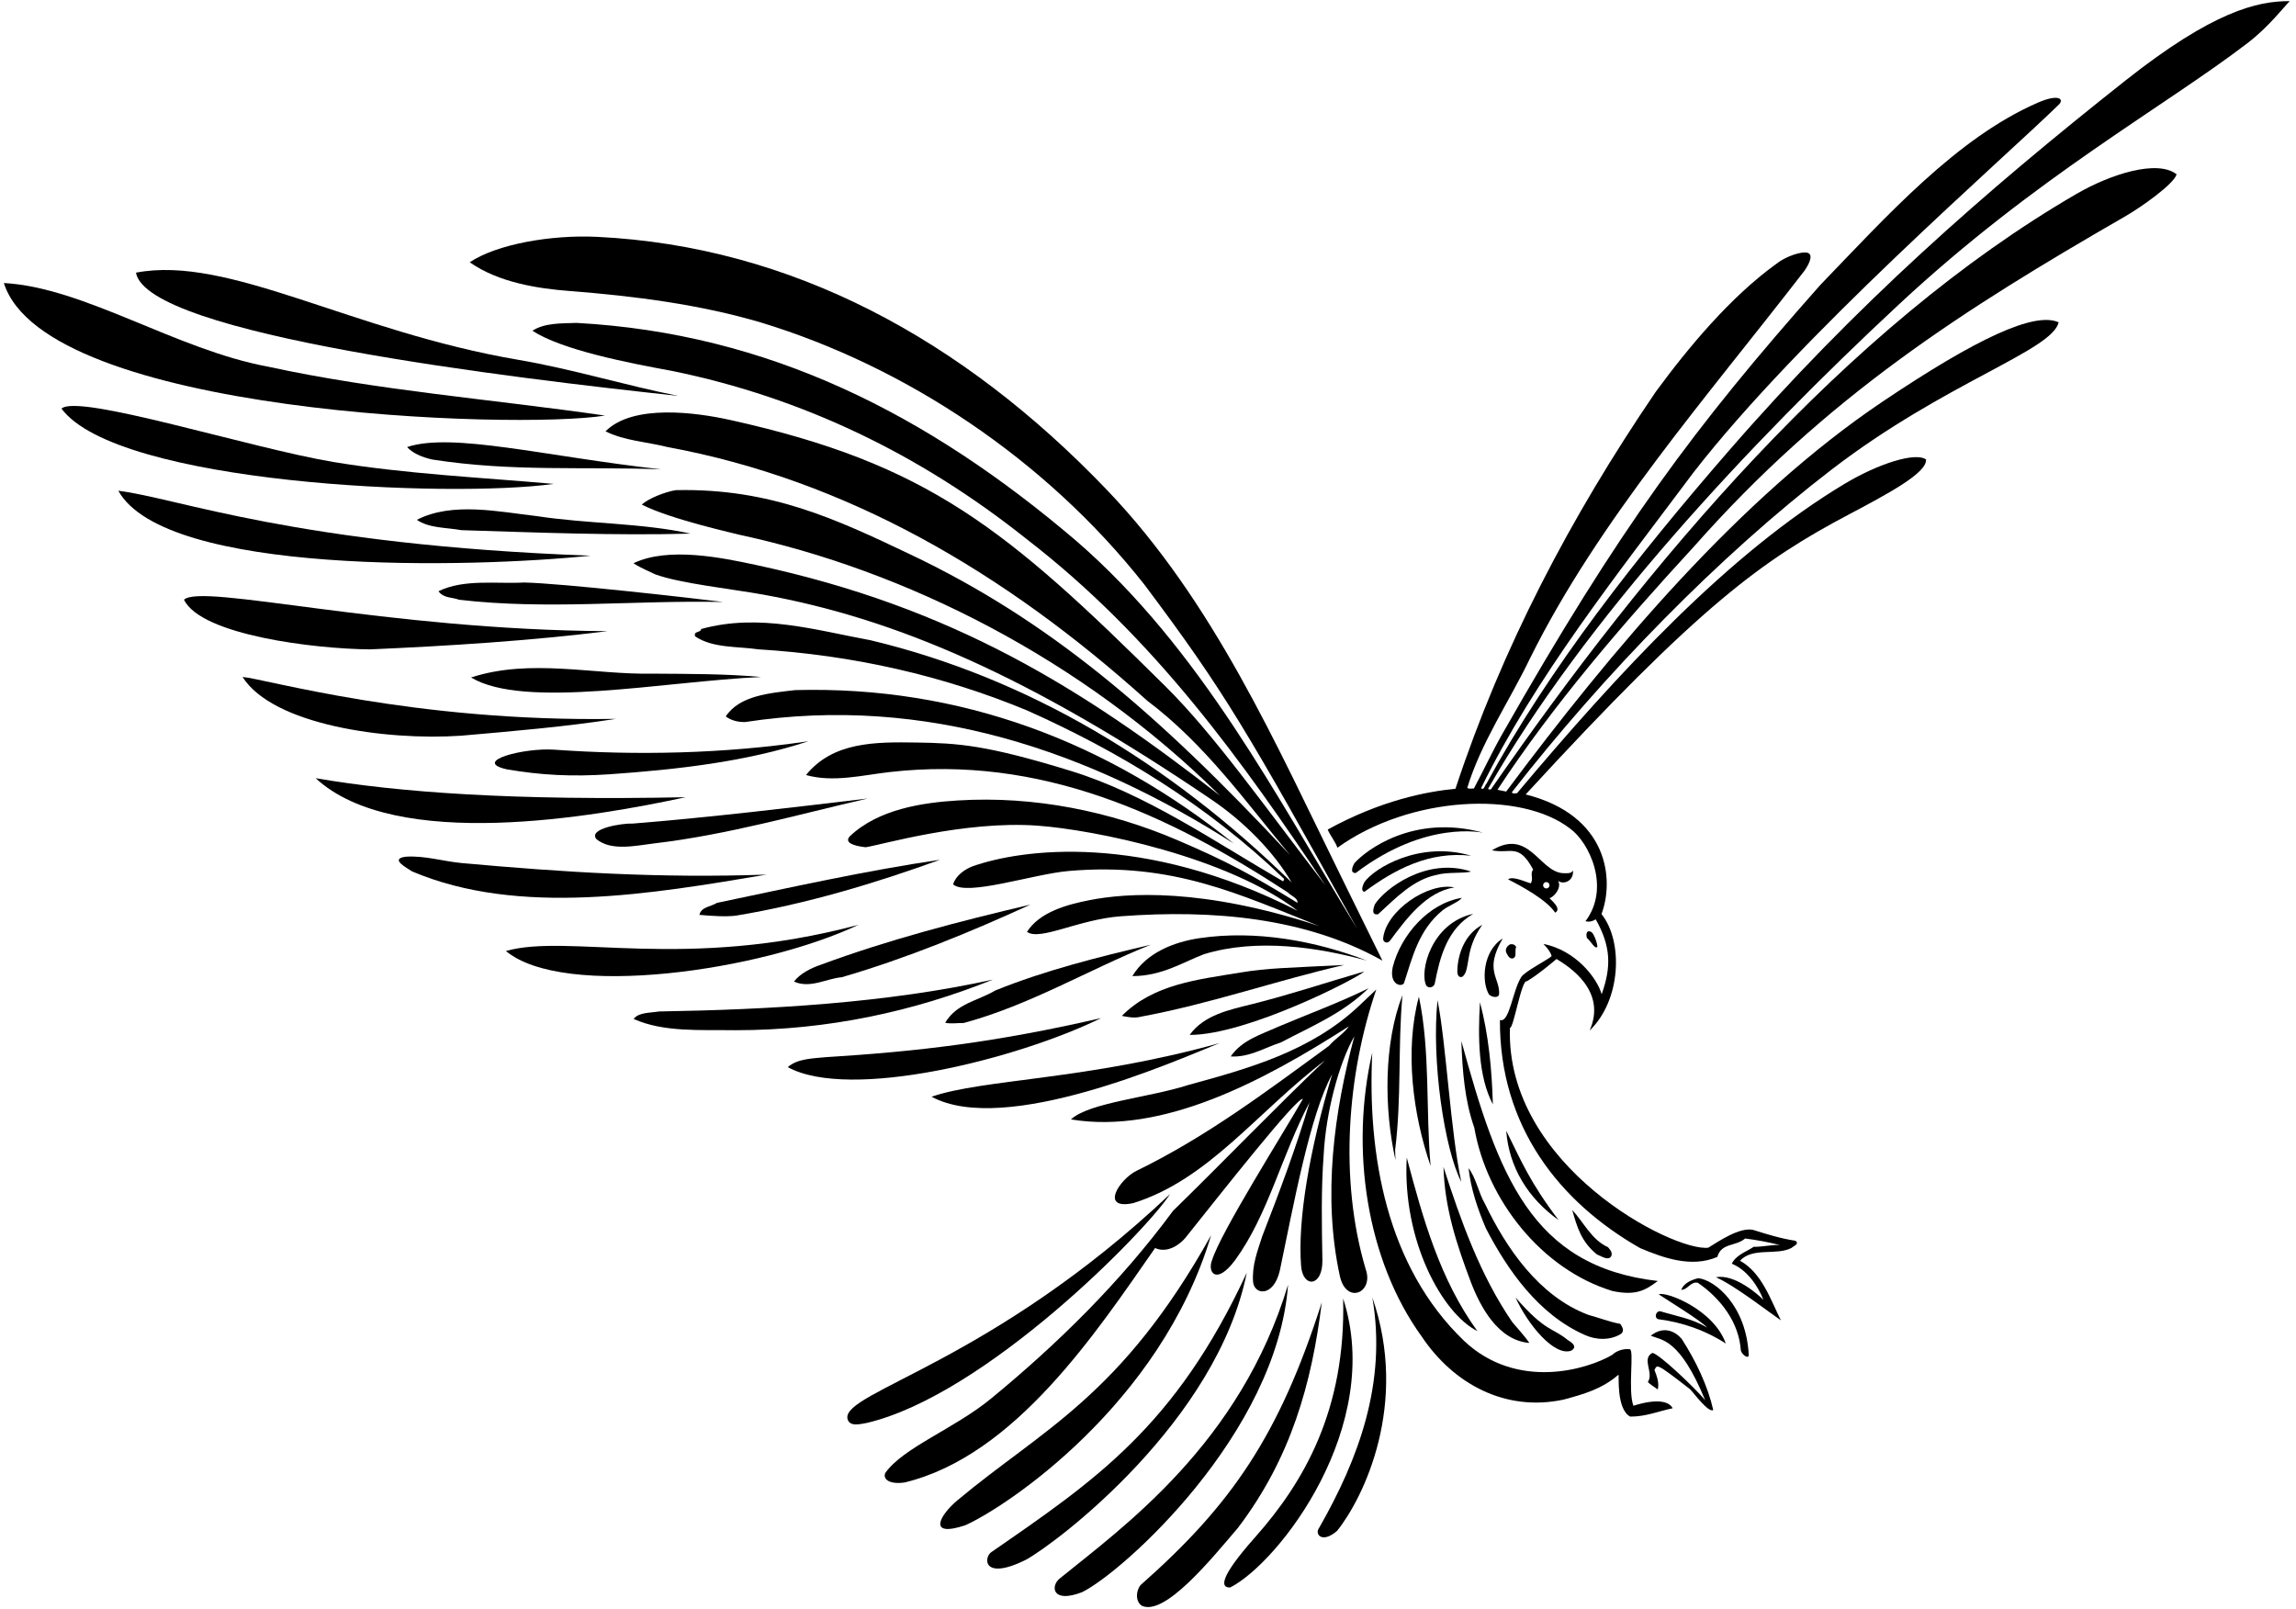 <?xml version="1.0" encoding="UTF-8"?>
<svg xmlns="http://www.w3.org/2000/svg" xmlns:xlink="http://www.w3.org/1999/xlink" width="545pt" height="382pt" viewBox="0 0 545 382" version="1.1">
<g id="surface1">
<path style=" stroke:none;fill-rule:nonzero;fill:rgb(0%,0%,0%);fill-opacity:1;" d="M 143.598 98.645 C 116.902 94.777 89.637 92.703 63.66 87.043 C 41.773 83.008 20.012 68.211 0.918 67.184 C 10.75 98.363 122.504 102.062 143.598 98.645 "/>
<path style=" stroke:none;fill-rule:nonzero;fill:rgb(0%,0%,0%);fill-opacity:1;" d="M 131.43 114.867 C 114.379 113.352 96.289 112.508 79.051 109.652 C 59.246 106.32 18.543 93.363 14.594 96.996 C 27.875 114.883 106.695 118.297 131.43 114.867 "/>
<path style=" stroke:none;fill-rule:nonzero;fill:rgb(0%,0%,0%);fill-opacity:1;" d="M 140.18 131.906 C 70.027 129.328 42.168 118.211 28.082 116.492 C 39.281 136.625 111.816 134.828 140.18 131.906 "/>
<path style=" stroke:none;fill-rule:nonzero;fill:rgb(0%,0%,0%);fill-opacity:1;" d="M 161.062 93.984 C 148.582 91.523 135.766 87.578 123.086 85.422 C 83.281 78.652 54.285 60.492 32.273 64.723 C 34.883 79.492 121.609 89.727 161.062 93.984 "/>
<path style=" stroke:none;fill-rule:nonzero;fill:rgb(0%,0%,0%);fill-opacity:1;" d="M 144.215 149.82 C 91.418 149.531 47.906 138.383 43.676 142.355 C 47.758 150.793 74.793 154.039 87.824 154.145 C 106.211 153.348 126.098 152.094 144.215 149.82 "/>
<path style=" stroke:none;fill-rule:nonzero;fill:rgb(0%,0%,0%);fill-opacity:1;" d="M 109.41 174.641 C 121.766 173.562 134.613 172.469 146.16 170.641 C 98.105 171.441 62.754 161.078 57.574 160.695 C 64.758 172.039 91.395 175.848 109.41 174.641 "/>
<path style=" stroke:none;fill-rule:nonzero;fill:rgb(0%,0%,0%);fill-opacity:1;" d="M 162.758 189.238 C 122.098 190.078 94.562 188.105 74.926 184.723 C 93.887 202.305 141.324 193.859 162.758 189.238 "/>
<path style=" stroke:none;fill-rule:nonzero;fill:rgb(0%,0%,0%);fill-opacity:1;" d="M 181.965 207.605 C 156.785 208.504 133.719 207.059 109.637 204.871 C 105.16 204.465 100.863 203.059 96.34 203.359 C 92.25 203.859 96.793 206.105 97.809 206.848 C 123.191 217.629 154.793 212.184 181.965 207.605 "/>
<path style=" stroke:none;fill-rule:nonzero;fill:rgb(0%,0%,0%);fill-opacity:1;" d="M 96.629 106.121 C 97.895 107.516 100.07 108.527 102.645 109.086 C 121.695 112.047 138.574 110.703 156.938 111.41 C 129.227 108.32 107.336 102.555 96.629 106.121 "/>
<path style=" stroke:none;fill-rule:nonzero;fill:rgb(0%,0%,0%);fill-opacity:1;" d="M 127.453 122.516 C 118.422 121.492 107.43 119.051 98.945 123.391 C 101.848 125.41 105.949 125.195 109.512 125.848 C 127.59 126.406 146.242 127.156 163.926 126.668 C 152.223 124.113 139.414 124.355 127.453 122.516 "/>
<path style=" stroke:none;fill-rule:nonzero;fill:rgb(0%,0%,0%);fill-opacity:1;" d="M 171.656 142.895 C 164.688 142.008 133.402 138.449 124.402 138.273 C 117.969 138.645 110.137 137.367 104.078 140.344 C 105.348 142.07 107.316 141.715 108.969 142.363 C 129.805 144.809 150.184 142.453 171.656 142.895 "/>
<path style=" stroke:none;fill-rule:nonzero;fill:rgb(0%,0%,0%);fill-opacity:1;" d="M 111.82 160.816 C 124.426 168.438 157.742 161.73 180.648 160.703 C 172.336 159.938 163.484 159.969 155.129 159.91 C 140.902 160.203 125.961 156.207 111.82 160.816 "/>
<path style=" stroke:none;fill-rule:nonzero;fill:rgb(0%,0%,0%);fill-opacity:1;" d="M 180.695 76.574 C 214.844 86.969 248.133 108.941 271.641 138.766 C 290.824 164.355 295.875 173.258 322.141 220.457 C 303.191 189.477 285.121 154.086 255.527 128.441 C 220.18 98.262 182.344 79.133 136.863 76.648 C 133.117 76.781 129.285 76.633 126.379 78.508 C 133.348 83.07 149.027 86.129 159.719 88.086 C 190.254 94.359 218.203 107.672 243.566 127.867 C 274.145 151.422 295.023 180.914 314.621 210.172 C 299.438 190.402 288.066 174.246 276.633 162.91 C 238.852 125.441 220.34 110.117 173.344 99.695 C 165.176 97.883 150.227 95.855 143.73 102.391 C 148.27 104.637 153.52 104.875 158.449 106.117 C 200.934 113.949 238.395 135.77 272.27 166.289 C 286.168 176.77 295.715 190.383 306.219 202.965 C 274.305 168.711 248.625 147.07 216.164 131.641 C 198.562 123.273 182.945 115.855 160.414 116.348 C 157.875 116.746 153.797 118.371 152.352 119.785 C 159.348 123.363 175.336 126.828 175.336 126.898 C 214.941 135.387 256.734 156.34 289.602 188.879 C 256.988 163.422 226.18 144.141 179.488 134.117 C 171.469 132.395 158.633 129.715 150.367 133.703 C 152.32 134.961 154.336 135.723 155.488 136.316 C 161.309 138.48 173.758 139.809 181.086 141.133 C 212.438 146.793 244.18 160.332 287.695 189.887 C 295.031 194.871 302.293 202.043 306.594 209.469 C 277.316 180.84 243.75 160.859 206.68 151.984 C 193.707 149.613 180.246 145.492 166.434 149.312 C 166.395 150.234 164.535 149.734 165.008 151.062 C 169.215 153.887 174.934 153.398 180.059 154.137 C 202.629 155.527 223.832 160.367 243.812 168.648 C 265.547 178.355 286.461 190.992 304.867 208.68 C 304.586 208.762 304.879 209.031 304.531 209.188 C 288.188 199.715 272.016 188.48 254.16 182.992 C 233.988 176.789 227.395 176.414 217.539 176.258 C 207.68 176.102 197.695 176.098 191.32 183.973 C 197.828 185.797 204.773 183.988 211.191 183.266 C 247.164 179.152 277.629 193.504 305.688 211.836 C 306.426 212.66 308.141 213.164 307.969 214.305 C 297.254 207.758 291.527 204.566 279.395 199.391 C 263.547 192.629 245.57 188.883 227.367 190.008 C 218.973 190.523 208.461 192.074 201.684 198.547 C 200.41 199.984 202.508 200.797 205.48 201.113 C 208.934 200.637 228.84 194.734 246.246 195.988 C 259.953 196.98 291.363 203.426 308.039 216.215 C 271.195 197.465 242.367 201.559 230.828 205.652 C 228.988 206.352 226.871 207.848 226.234 209.922 C 229.512 212.828 245.199 207.488 253.668 206.75 C 278.535 204.586 294.449 212.473 313.121 219.812 C 285.398 210.691 267.426 211.922 258.543 213.688 C 253.422 214.703 246.859 216.41 243.773 221.195 C 246.871 223.43 255.988 218.234 266.09 217.496 C 288.055 215.863 310.008 217.844 328.145 228.031 C 324.863 221.352 321.586 214.664 318.297 207.988 C 302.941 176.844 288.148 142.82 262.734 116.277 C 228.445 80.473 187.855 58.457 141.73 56.223 C 130.895 55.695 117.98 57.926 111.496 62.254 C 118.395 67.105 127.809 68.504 135.035 69.062 C 150.691 70.277 166.168 72.273 180.695 76.574 "/>
<path style=" stroke:none;fill-rule:nonzero;fill:rgb(0%,0%,0%);fill-opacity:1;" d="M 120.246 182.609 C 128.438 184.02 135.746 184.395 144.719 183.793 C 160.965 182.648 177.188 180.797 191.883 175.953 C 171.809 178.934 150.965 179.344 131.621 177.957 C 124.453 177.441 111.871 180.695 120.246 182.609 "/>
<path style=" stroke:none;fill-rule:nonzero;fill:rgb(0%,0%,0%);fill-opacity:1;" d="M 120.082 225.742 C 133.816 237.203 180.531 230.52 203.785 219.523 C 162.52 230.57 135.027 221.508 120.082 225.742 "/>
<path style=" stroke:none;fill-rule:nonzero;fill:rgb(0%,0%,0%);fill-opacity:1;" d="M 150.234 195.492 C 147.68 195.371 139.461 196.695 141.586 199.199 C 145.156 202.117 150.973 200.715 155.355 200.195 C 172.645 198.16 189.176 193.398 205.965 189.543 C 187.488 191.758 168.875 193.98 150.234 195.492 "/>
<path style=" stroke:none;fill-rule:nonzero;fill:rgb(0%,0%,0%);fill-opacity:1;" d="M 156.426 240.098 C 154.312 240.457 151.617 240.27 150.398 241.871 C 157.594 245.086 166.281 244.422 174.641 244.547 C 196.594 244.543 216.969 240.066 235.68 232.531 C 210.457 238.102 182.754 239.656 156.426 240.098 "/>
<path style=" stroke:none;fill-rule:nonzero;fill:rgb(0%,0%,0%);fill-opacity:1;" d="M 166.02 217.164 C 168.789 217.422 172.266 217.652 174.664 217.355 C 191.559 214.559 207.953 209.582 223.125 204.086 C 205.371 206.699 187.668 210.66 170.164 214.328 C 168.781 215.227 166.445 215.238 166.02 217.164 "/>
<path style=" stroke:none;fill-rule:nonzero;fill:rgb(0%,0%,0%);fill-opacity:1;" d="M 176.922 171.387 C 219.953 164.824 258.75 178.453 292.883 200.254 C 262.914 176.113 228.023 162.766 188.762 163.812 C 182.766 164.52 175.562 165.062 172.27 170.062 C 173.508 171.012 175.223 171.445 176.922 171.387 "/>
<path style=" stroke:none;fill-rule:nonzero;fill:rgb(0%,0%,0%);fill-opacity:1;" d="M 261.355 241.672 C 236.355 247.43 217.875 249.594 196.113 250.934 C 193.008 251.258 189.324 251.246 186.992 253.312 C 201.711 261.363 241.453 251.445 261.355 241.672 "/>
<path style=" stroke:none;fill-rule:nonzero;fill:rgb(0%,0%,0%);fill-opacity:1;" d="M 194.766 229.031 C 192.457 229.82 189.883 231.117 188.465 233.008 C 192.348 234.711 196.016 232.312 199.828 231.965 C 215.316 227.449 230.531 221.172 244.605 214.723 C 227.609 218.727 210.84 223.074 194.766 229.031 "/>
<path style=" stroke:none;fill-rule:nonzero;fill:rgb(0%,0%,0%);fill-opacity:1;" d="M 277.758 283.422 C 235.516 323.352 200.035 330.375 201.152 336.723 C 201.578 338.762 204.148 338.055 205.793 337.762 C 234.02 331.086 272.059 292.227 277.758 283.422 "/>
<path style=" stroke:none;fill-rule:nonzero;fill:rgb(0%,0%,0%);fill-opacity:1;" d="M 274.18 296.254 C 277.273 297.652 280.285 295.18 281.414 293.785 C 289.754 283.359 307.906 260.266 309.273 260.855 C 304.605 269.066 289.789 292.422 287.695 299.156 C 286.578 301.898 288.617 305.219 293.148 299.172 C 301.047 288.34 304.199 274.25 310.859 261.648 C 307.633 272.453 303.688 283.004 299.602 293.488 C 298.52 296.926 297.152 300.305 297.438 304.262 C 297.703 307.406 302.301 307.98 303.785 301.625 C 306.996 286.355 310.941 264.559 316.219 255.012 C 310.797 272.98 307.969 289.793 308.848 300.598 C 309.309 305.812 314.023 305.496 313.895 299.07 C 313.75 291.074 313.574 282.227 314.203 274.062 C 314.707 264.273 317.746 252.504 321.488 245.973 C 316.738 263.633 313.848 283.848 318.07 303.031 C 319.637 309.727 326.18 306.836 324.168 301.254 C 317.809 279.812 319.828 254.953 326.688 234.883 C 325.32 236.203 323.949 237.457 322.578 238.781 C 311.137 249.527 296.551 253.59 281.965 257.578 C 272.863 260.523 258.57 261.699 254.211 265.719 C 276.117 269.344 300.023 256.531 320.203 243.609 C 318.922 245.426 316.977 246.488 315.48 248.242 C 300.297 259.332 286.359 269.84 269.801 277.91 C 265.715 279.902 260.957 287.305 269.012 285.586 C 286.941 279.992 298.512 263.82 314.555 251.672 C 302.566 263.074 290.469 275.688 278.426 287.445 C 265.996 304.316 250.93 319.113 235.223 332.004 C 226.484 339.18 214.387 343.598 210.121 349.668 C 209.492 351.301 211.453 352.414 214.793 351.887 C 240.98 345.504 260.219 316.273 274.18 296.254 "/>
<path style=" stroke:none;fill-rule:nonzero;fill:rgb(0%,0%,0%);fill-opacity:1;" d="M 287.48 293.215 C 266.078 331.566 247.328 339.309 227.195 356.191 C 223.223 359.523 219.879 365.105 229.105 362.07 C 238.797 357.762 275.449 333.449 287.48 293.215 "/>
<path style=" stroke:none;fill-rule:nonzero;fill:rgb(0%,0%,0%);fill-opacity:1;" d="M 289.469 247.609 C 257.938 256.406 233.418 256.098 221.121 260.336 C 238.629 269.793 279.035 251.816 289.469 247.609 "/>
<path style=" stroke:none;fill-rule:nonzero;fill:rgb(0%,0%,0%);fill-opacity:1;" d="M 224.359 242.777 C 225.719 243.082 227.055 242.82 228.754 242.832 C 244.465 238.59 258.258 230.238 273.129 224.258 C 260.699 227.176 247.902 230.383 236.242 235.117 C 232.086 237.602 227.098 238.145 224.359 242.777 "/>
<path style=" stroke:none;fill-rule:nonzero;fill:rgb(0%,0%,0%);fill-opacity:1;" d="M 295.941 302.117 C 279.027 338.637 259.816 351.488 235.422 368.359 C 233.469 369.492 233.09 375.414 243.488 370.27 C 251.059 366.105 288.879 337.398 295.941 302.117 "/>
<path style=" stroke:none;fill-rule:nonzero;fill:rgb(0%,0%,0%);fill-opacity:1;" d="M 305.746 304.957 C 294.379 342.668 266.648 362.434 251.508 374.727 C 249.367 376.457 249.668 380.73 256.863 377.938 C 266.605 373.129 303.156 340.285 305.746 304.957 "/>
<path style=" stroke:none;fill-rule:nonzero;fill:rgb(0%,0%,0%);fill-opacity:1;" d="M 313.754 309.133 C 303.617 340.859 292.242 357.273 270.754 376.238 C 269.598 377.625 269.477 380.176 271.07 381.184 C 276.496 383.613 287.395 370.262 293.852 362.668 C 306.461 346.074 311.395 328.336 313.754 309.133 "/>
<path style=" stroke:none;fill-rule:nonzero;fill:rgb(0%,0%,0%);fill-opacity:1;" d="M 270.836 241.332 C 287.367 238.266 302.961 232.754 319.047 229.062 C 305.566 229.758 300.988 229.773 294.578 230.832 C 284.281 232.535 273.816 233.578 266.297 241.141 C 267.723 241.445 269.363 241.738 270.836 241.332 "/>
<path style=" stroke:none;fill-rule:nonzero;fill:rgb(0%,0%,0%);fill-opacity:1;" d="M 285.812 226.496 C 298.422 222.648 313.02 224.891 324.461 228.023 C 312.328 223.355 298.156 220.719 284.766 222.691 C 278.723 223.578 272.133 226.133 268.789 231.703 C 275.809 231.703 280.852 228.371 285.812 226.496 "/>
<path style=" stroke:none;fill-rule:nonzero;fill:rgb(0%,0%,0%);fill-opacity:1;" d="M 297.281 238.336 C 291.895 239.691 285.828 240.871 282.391 245.664 C 296.059 245.676 322.344 232.133 323.844 230.594 C 314.113 233.438 306.289 236.07 297.281 238.336 "/>
<path style=" stroke:none;fill-rule:nonzero;fill:rgb(0%,0%,0%);fill-opacity:1;" d="M 318.82 308.242 C 319.492 334.684 309.488 351.883 297.898 364.93 C 289.316 374.594 289.695 376.941 292.02 376.824 C 303.633 370.887 328.637 338.492 318.82 308.242 "/>
<path style=" stroke:none;fill-rule:nonzero;fill:rgb(0%,0%,0%);fill-opacity:1;" d="M 304.051 247.445 C 311.211 243.648 318.68 240.621 324.84 234.594 C 317.879 238.027 310.539 240.699 303.422 243.715 C 299.383 245.559 294.824 246.852 292.133 250.773 C 296.531 251.039 300.133 248.715 304.051 247.445 "/>
<path style=" stroke:none;fill-rule:nonzero;fill:rgb(0%,0%,0%);fill-opacity:1;" d="M 313.113 362.691 C 311.98 364.188 313.832 366.484 317.387 363.387 C 323.691 355.516 334.504 333.266 325.754 307.996 C 329.238 328.266 322.445 346.352 313.113 362.691 "/>
<path style=" stroke:none;fill-rule:nonzero;fill:rgb(0%,0%,0%);fill-opacity:1;" d="M 504.469 19.152 C 471.152 45.508 440.379 72.43 410.367 107.008 C 388.57 132.121 367.801 158.496 352.848 186.008 C 352.438 186.379 352.34 187.656 351.543 187.117 C 364.484 160.738 383.73 136.543 401.914 112.242 C 427.168 79.617 475.469 37.809 488.871 24.664 C 489.934 23.344 488.344 22.363 483.762 24.352 C 464.504 32.707 447.93 51.215 432.086 67.641 C 402.066 101.508 384.562 125.09 356.539 174.336 C 354.129 178.578 352.039 183.133 349.848 187.18 C 349.348 187.125 348.719 187.359 348.281 187.02 C 351.578 176.211 358.246 166.555 363.191 156.254 C 379.379 123.598 405.102 94.355 428.254 64.355 C 429.195 63.082 430.512 60.672 429.234 60.07 C 427.953 59.469 423.871 60.836 421.676 62.605 C 410.836 70.43 400.918 82.254 393.016 93.016 C 372.691 122.844 356.473 153.918 345.48 187.238 C 338.625 187.887 327.773 189.984 315.16 196.914 C 315.707 198.312 316.98 199.758 317.457 201.23 C 334.672 188.855 361.059 187.633 372.727 196.715 C 377.148 199.891 382.402 210.629 376.336 218.684 C 377.203 218.879 377.902 218.758 378.781 218.234 C 382.434 224.746 382.484 229.527 380.188 236.004 C 379.031 232.012 373.926 225.551 366.359 224.066 C 367.57 225.332 368.039 226.055 368.32 226.945 C 367.656 227.691 361.996 230.551 361.129 231.883 C 359.031 235.098 358.305 242.938 356.035 242.117 C 355.91 267.355 370.145 285.363 389.336 296.281 C 394.836 298.57 401.422 301.012 407.637 298.367 C 408.602 294.957 412.012 295.918 414.238 293.992 C 417.055 294.336 419.812 294.875 422.516 295.543 C 420.535 295.422 418.262 296.016 416.285 295.957 C 414.48 297.168 412.082 297.891 411.074 299.969 C 414.695 301.43 417.316 305.289 418.582 308.559 C 417.324 307.266 411.656 302.312 407.32 303.195 C 411.754 305.117 420.262 311.754 422.727 313.418 C 420.324 308.598 418.223 302.133 413.023 299.262 C 416.094 295.965 421.652 298.125 425.277 296.211 C 425.711 295.75 427.223 295.312 426.176 294.523 C 422.715 294.008 419.43 292.977 416.141 291.949 C 412.93 291.234 407.93 294.68 405.5 296.168 C 397.301 297.215 357.297 276.785 358.414 243.961 C 359.215 244.383 361.199 232.309 362.422 232.941 C 365.125 231.324 367.992 228.863 369.477 227.641 C 372.441 229.441 381.504 235.172 377.328 244.621 C 384.832 237.414 385.34 223.461 380.145 216.973 C 383.223 208.828 381.793 193.523 362.145 188.582 C 403.633 143.43 418.457 132.922 438.805 122.152 C 447.887 117.344 457.473 112.277 457.18 109.07 C 454.656 107.254 445.855 110.051 437.812 114.871 C 410.289 131.383 384.133 159.684 360.082 188.301 C 359.656 188.246 359.102 188.547 358.871 188.062 C 380.746 160.02 407.953 132.055 434.816 111.426 C 461.68 90.797 487.117 83.246 488.664 76.508 C 482.953 73.934 469.305 80.258 446.906 95.309 C 412.941 118.133 382.527 154.359 357.52 187.895 C 356.809 187.781 356.164 187.59 355.449 187.473 C 368.613 167.391 384.934 148.395 401.977 129.871 C 433.562 94.098 466.137 73.445 504.426 51.379 C 508.32 49.137 516.027 43.676 516.66 41.379 C 512.105 37.797 500.992 41.328 492.902 46.023 C 437.852 77.965 390.996 133.734 353.891 187.387 C 353.676 187.324 353.398 187.547 353.246 187.199 C 376.176 147.078 415.281 105.273 450.785 72.223 C 483.297 41.961 513.723 25.379 533.555 10.184 C 538.516 6.383 542.211 1.551 543.52 0.27 C 535.848 0.223 525.305 2.664 504.469 19.152 "/>
<path style=" stroke:none;fill-rule:nonzero;fill:rgb(0%,0%,0%);fill-opacity:1;" d="M 387.711 333.691 C 386.371 329.914 387.953 320.582 386.879 320.266 C 385.387 320.105 383.773 320.586 382.676 321.617 C 376.781 325.086 360.082 330.137 347.504 318.27 C 329.102 300.582 324.551 274.188 325.734 249.859 C 320.461 272.707 324.301 299.055 337.484 317.281 C 345.039 328.555 357.383 335.195 371.16 332.227 C 375.996 330.922 380.273 329.707 384.191 326.309 C 384.336 326.445 383.633 334.473 386.953 336.266 C 390.777 336.273 393.621 334.984 397.039 334.289 C 396.352 332.91 393.953 331.738 387.711 333.691 "/>
<path style=" stroke:none;fill-rule:nonzero;fill:rgb(0%,0%,0%);fill-opacity:1;" d="M 321.504 204.883 C 321.094 205.578 320.324 207.277 321.809 207.227 C 338.566 194.473 352.062 197.723 352.059 197.652 C 335.414 193.109 324.09 201.957 321.504 204.883 "/>
<path style=" stroke:none;fill-rule:nonzero;fill:rgb(0%,0%,0%);fill-opacity:1;" d="M 349.211 203.133 C 336.973 199.477 326.02 206.156 323.801 209.492 C 323.543 210.137 322.883 211.508 323.879 211.684 C 331.125 206.328 339.328 202 349.211 203.133 "/>
<path style=" stroke:none;fill-rule:nonzero;fill:rgb(0%,0%,0%);fill-opacity:1;" d="M 327.113 217.023 C 331.367 213.117 335.461 208.793 341.016 207.676 C 343.539 206.949 347.309 207.379 349.203 206.887 C 338.586 203.332 328.531 211.094 326.324 214.715 C 326.07 215.5 325.355 217.297 327.113 217.023 "/>
<path style=" stroke:none;fill-rule:nonzero;fill:rgb(0%,0%,0%);fill-opacity:1;" d="M 331.246 275.367 C 331.219 274.59 331.188 273.742 331.16 272.961 C 332.707 260.656 331.785 248.723 332.898 236.219 C 328.496 247.543 328.469 263.004 331.246 275.367 "/>
<path style=" stroke:none;fill-rule:nonzero;fill:rgb(0%,0%,0%);fill-opacity:1;" d="M 329.891 223.367 C 333.945 217.91 338.539 211.73 345.23 210.641 C 338.949 209.371 328.93 216.25 328.312 222.785 C 328.273 223.707 329.312 224.062 329.891 223.367 "/>
<path style=" stroke:none;fill-rule:nonzero;fill:rgb(0%,0%,0%);fill-opacity:1;" d="M 333.289 233.301 C 335.27 227.211 336.738 220.785 342.379 216.125 C 343.824 214.938 345.996 214.297 347.016 213.125 C 339.059 214.402 332.531 221.996 330.605 229.504 C 329.633 233.922 332.898 234.395 333.289 233.301 "/>
<path style=" stroke:none;fill-rule:nonzero;fill:rgb(0%,0%,0%);fill-opacity:1;" d="M 350.68 315.961 C 341.816 303.742 337.762 289.297 333.918 274.777 C 332.832 294.637 342.453 311.867 350.68 315.961 "/>
<path style=" stroke:none;fill-rule:nonzero;fill:rgb(0%,0%,0%);fill-opacity:1;" d="M 339.582 276.77 C 338.402 263.57 339.535 249.578 336.805 236.574 C 333.367 249.375 335.398 264.668 339.582 276.77 "/>
<path style=" stroke:none;fill-rule:nonzero;fill:rgb(0%,0%,0%);fill-opacity:1;" d="M 338.555 233.965 C 339.289 234.785 340.426 234.273 340.586 233.395 C 341.781 227.191 343.523 220.473 349.703 216.926 C 339.738 219.09 336.875 230.555 338.555 233.965 "/>
<path style=" stroke:none;fill-rule:nonzero;fill:rgb(0%,0%,0%);fill-opacity:1;" d="M 346.867 280.547 C 344.309 268.688 343.297 247.887 341.227 237.41 C 339.75 251.625 342.828 272.727 346.867 280.547 "/>
<path style=" stroke:none;fill-rule:nonzero;fill:rgb(0%,0%,0%);fill-opacity:1;" d="M 363.031 318.777 C 361.836 317.051 360.219 315.336 358.961 313.824 C 351.34 302.695 346.773 289.828 342.637 277.016 C 342.914 286.848 345.848 295.594 349.055 304.121 C 351.32 310.129 355.574 318.191 363.031 318.777 "/>
<path style=" stroke:none;fill-rule:nonzero;fill:rgb(0%,0%,0%);fill-opacity:1;" d="M 351.848 219.539 C 347.816 221.664 346.066 226.262 345.93 230.301 C 345.863 231.496 346.332 232.219 347.188 231.816 C 349.176 230.047 347.5 225.605 351.848 219.539 "/>
<path style=" stroke:none;fill-rule:nonzero;fill:rgb(0%,0%,0%);fill-opacity:1;" d="M 349.953 267.691 C 352.895 284.723 365.879 301.328 382.773 306.461 C 388.27 307.609 390.535 306.316 393.508 304.074 C 363.461 300.637 355.602 278.914 346.883 247.121 C 347.141 254.336 347.668 261.188 349.953 267.691 "/>
<path style=" stroke:none;fill-rule:nonzero;fill:rgb(0%,0%,0%);fill-opacity:1;" d="M 384.836 316.586 C 385.656 315.848 385.059 314.949 384.609 314.254 C 381.973 313.781 379.602 312.805 377.027 312.117 C 365.328 307.719 357.559 296.312 352.508 285.797 C 350.926 283.094 350.375 279.57 348.594 277.297 C 349.125 282.238 350.785 287.062 352.715 291.598 C 357.887 301.539 365.199 312.043 376.207 316.891 C 378.848 318.102 382.273 318.234 384.836 316.586 "/>
<path style=" stroke:none;fill-rule:nonzero;fill:rgb(0%,0%,0%);fill-opacity:1;" d="M 354.359 262.152 C 354.137 253.945 353.34 245.547 351.297 237.898 C 350.816 246.273 350.863 255.477 354.359 262.152 "/>
<path style=" stroke:none;fill-rule:nonzero;fill:rgb(0%,0%,0%);fill-opacity:1;" d="M 353.457 236.094 C 354.398 236.879 355.727 236.828 355.836 236.039 C 356.117 232.062 352.176 230.461 356.707 222.766 C 351.934 225.742 351.598 233.039 353.457 236.094 "/>
<path style=" stroke:none;fill-rule:nonzero;fill:rgb(0%,0%,0%);fill-opacity:1;" d="M 372.941 320.621 C 374.477 319.73 373.262 318.742 372.141 318.098 C 368.566 315.109 366.973 316.309 359.742 307.988 C 362.621 314.395 368.953 322.035 372.941 320.621 "/>
<path style=" stroke:none;fill-rule:nonzero;fill:rgb(0%,0%,0%);fill-opacity:1;" d="M 357.531 268.414 C 358.18 277.059 362.691 284.434 369.961 289.613 C 363.195 280.711 361.074 275.539 357.531 268.414 "/>
<path style=" stroke:none;fill-rule:nonzero;fill:rgb(0%,0%,0%);fill-opacity:1;" d="M 358.449 224.148 C 357.828 224.523 357.215 225.184 357.527 226.094 C 357.832 226.648 358.145 227.484 358.926 227.531 C 360.266 227.34 359.426 225.672 359.891 224.805 C 359.656 224.246 359.086 224.055 358.449 224.148 "/>
<path style=" stroke:none;fill-rule:nonzero;fill:rgb(0%,0%,0%);fill-opacity:1;" d="M 373.379 206.629 C 372.988 207.461 371.824 207.277 370.824 207.258 C 365.309 206.699 362.848 196.547 354.145 201.84 C 358.605 202.77 360.473 199.969 363.93 206.43 C 363.09 207.375 364.113 208.594 363.336 209.68 C 362.223 209.41 359.074 207.848 357.965 208.738 C 361.254 210.395 367.199 213.664 369.148 216.645 C 370.508 215.852 369.074 214.441 367.797 213.191 C 368.859 212.988 370.809 210.645 369.828 209.086 C 371.113 210.066 373.598 209.164 373.379 206.629 Z M 367.254 210.867 C 366.848 210.984 366.43 210.746 366.316 210.348 C 366.203 209.941 366.438 209.523 366.84 209.41 C 367.242 209.297 367.66 209.531 367.773 209.934 C 367.891 210.336 367.656 210.754 367.254 210.867 "/>
<path style=" stroke:none;fill-rule:nonzero;fill:rgb(0%,0%,0%);fill-opacity:1;" d="M 382.434 298.234 C 382.855 297.367 382.207 296.656 381.676 296.051 C 377.762 294.266 375.973 290.191 373.203 287.23 C 374.371 291.383 375.387 294.789 379.062 297.773 C 380.508 298.402 381.734 299.223 382.434 298.234 "/>
<path style=" stroke:none;fill-rule:nonzero;fill:rgb(0%,0%,0%);fill-opacity:1;" d="M 379.137 224.824 C 379.332 224.32 378.344 221.586 377.766 221.254 C 376.754 220.652 376.359 221.516 376.68 222.637 C 377.816 223.641 378.441 225.203 379.137 224.824 "/>
<path style=" stroke:none;fill-rule:nonzero;fill:rgb(0%,0%,0%);fill-opacity:1;" d="M 391.836 317.074 C 394.5 318.133 398.773 317.832 404.746 332.359 C 402.082 329.203 393.84 321.402 392.234 321.141 C 389.547 322.574 392.66 325.844 391.145 328.062 C 391.738 328.68 392.715 329.219 393.504 329.828 C 393.969 328.043 393 326.016 392.715 325.199 C 393.438 324.023 392.68 323.156 401.145 329.746 C 402.07 330.668 405.488 335.391 406.676 334.711 C 405.371 328.969 402.566 323.066 399.191 317.832 C 397.73 316.102 394.965 314.574 391.836 317.074 "/>
<path style=" stroke:none;fill-rule:nonzero;fill:rgb(0%,0%,0%);fill-opacity:1;" d="M 393.746 307.254 C 395.512 308.465 404.047 313.641 405.184 315.129 C 401.793 313.02 397.82 312.398 394.082 311.258 C 393.121 311.164 392.602 312.648 393.512 313.125 C 399.34 313.871 404.824 315.781 409.652 318.922 C 406.789 310.758 395.25 306.434 393.746 307.254 "/>
<path style=" stroke:none;fill-rule:nonzero;fill:rgb(0%,0%,0%);fill-opacity:1;" d="M 403.109 303.414 C 401.527 303.789 399.707 304.555 399.062 306.172 C 400.656 306.176 401.285 304.117 403.02 304.5 C 408.57 308.316 412.789 314.031 413.215 320.516 C 413.371 321.402 414.816 322.625 415.105 321.785 C 414.582 309.887 407.008 303.785 403.109 303.414 "/>
</g>
</svg>
